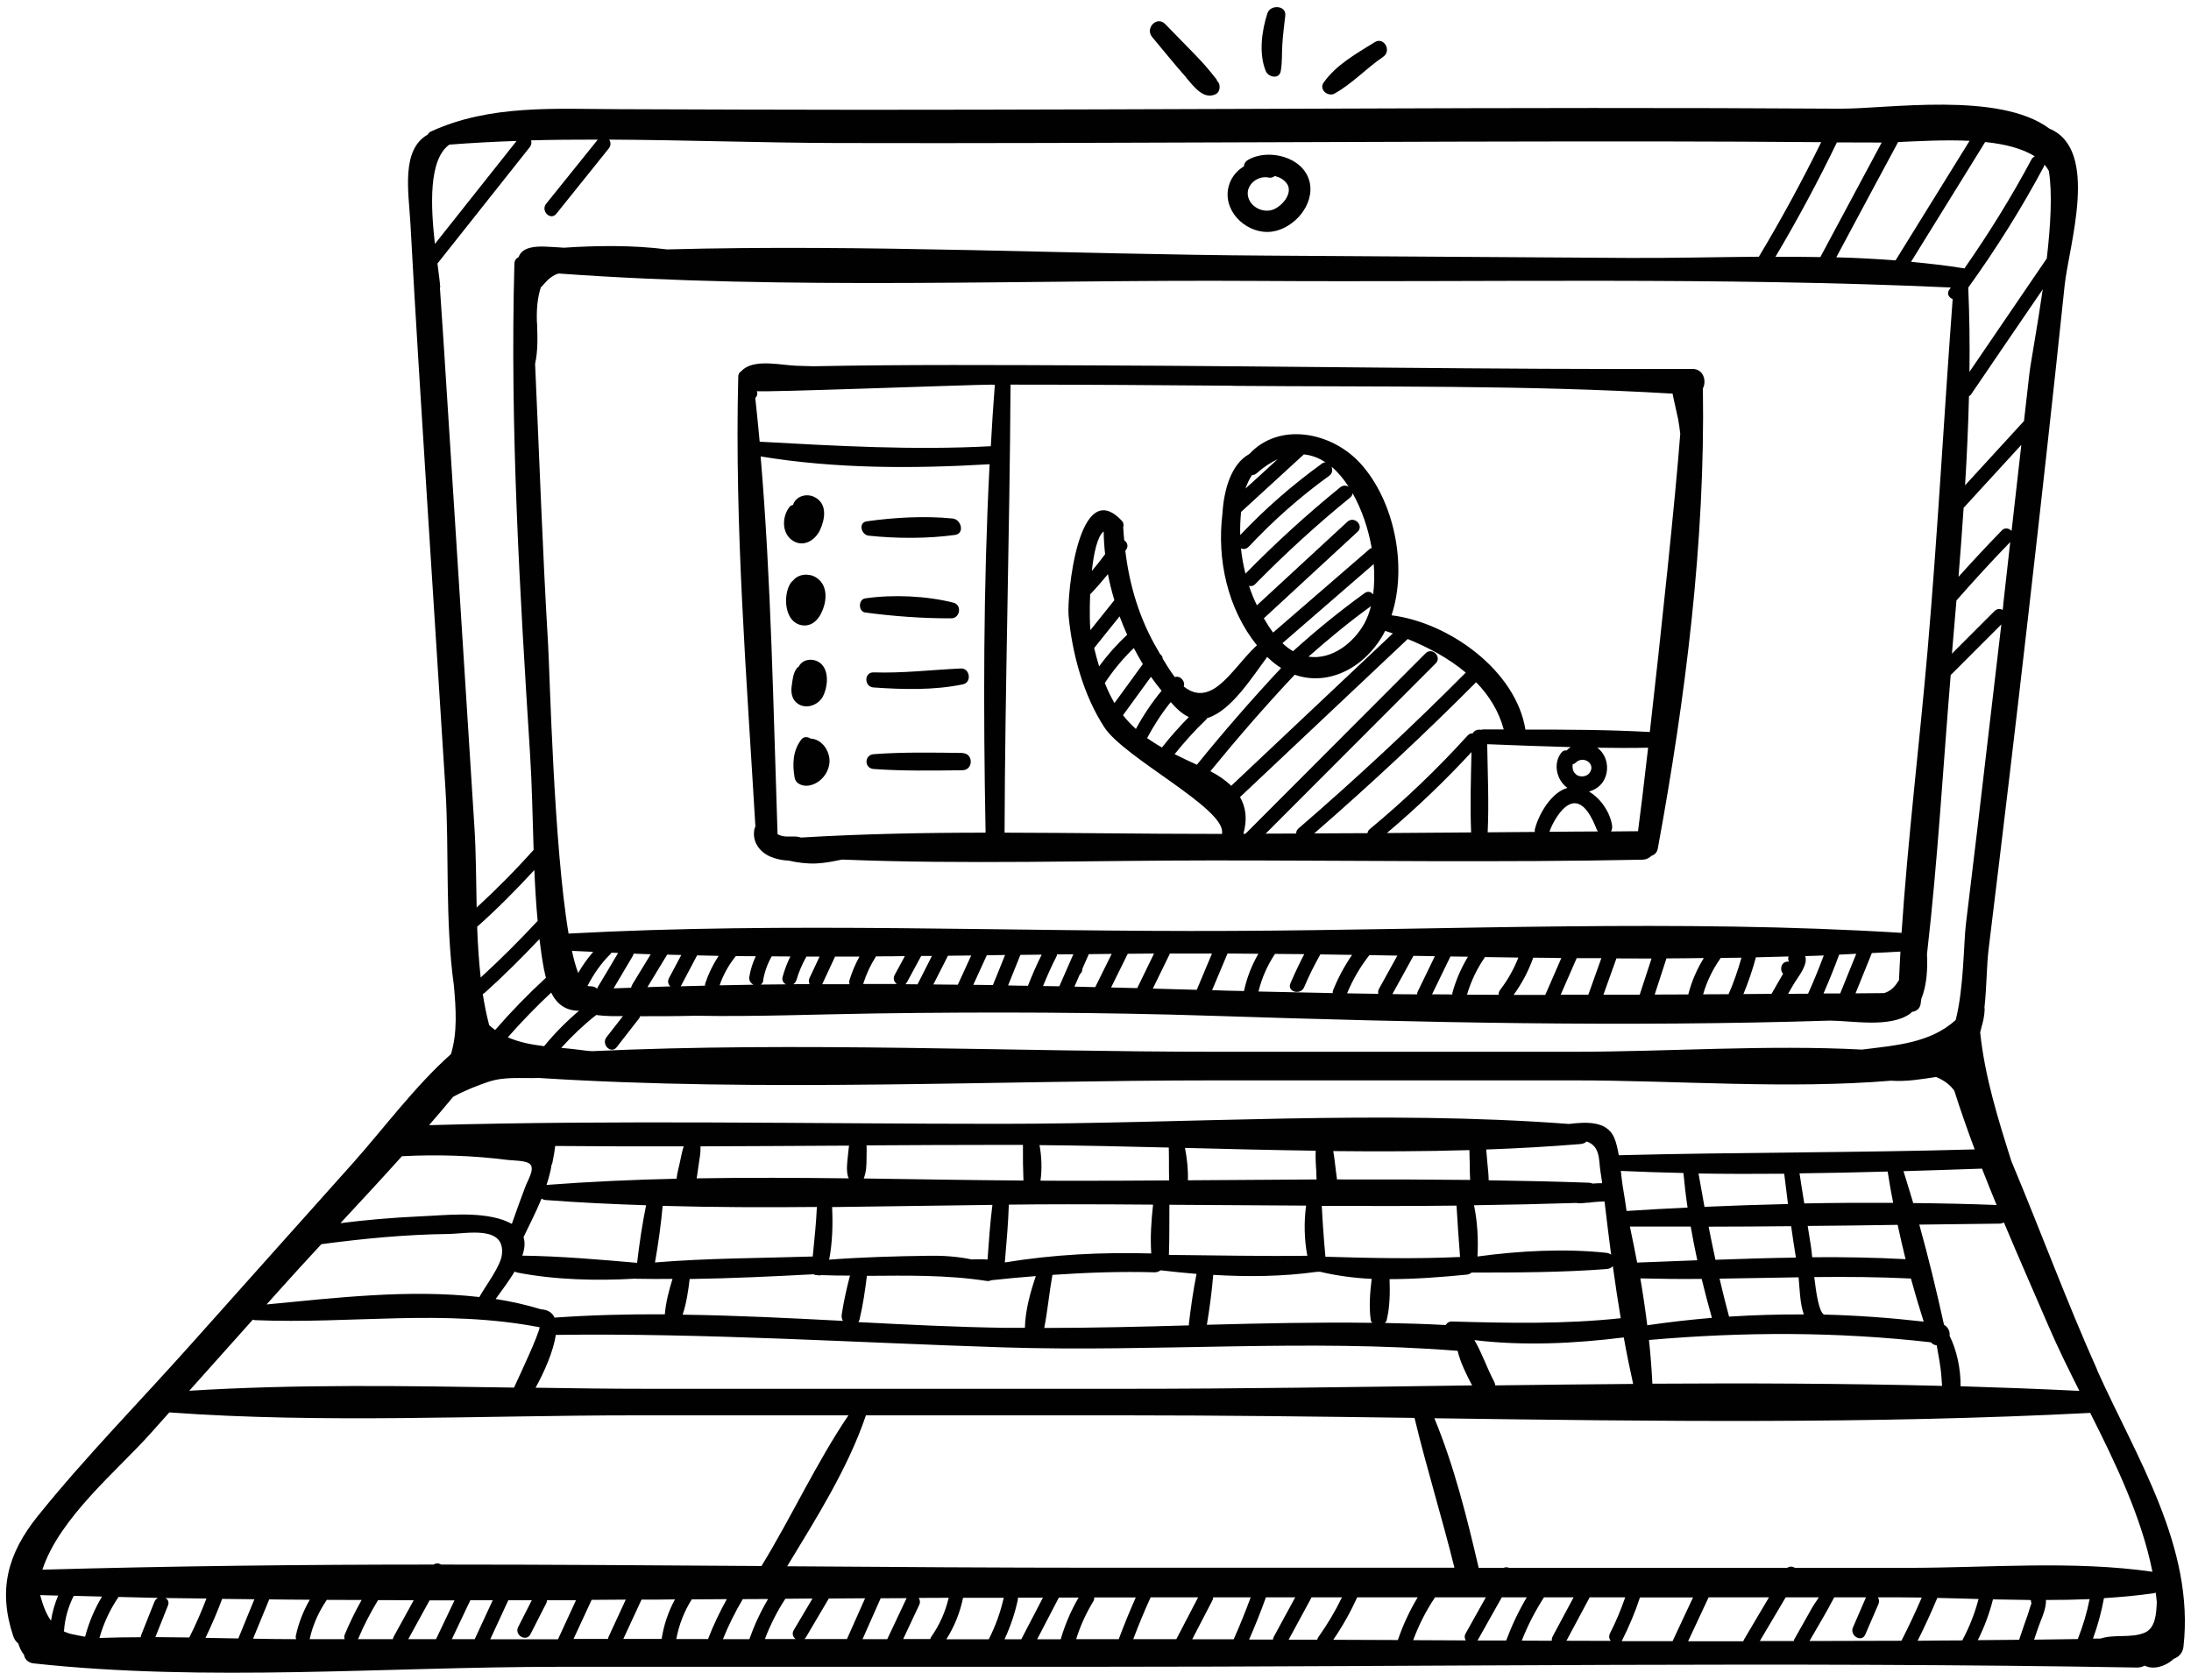 <?xml version="1.0" encoding="UTF-8"?>
<svg xmlns="http://www.w3.org/2000/svg" id="Layer_1" viewBox="0 0 180 138">
  <defs>
    <style>.cls-1{fill:#010101;}</style>
  </defs>
  <path class="cls-1" d="m172.29,112.54c-2.51-5.61-4.66-11.45-7.05-17.15-1.1-3.48-2.18-6.93-2.56-10.57.04-.16.08-.32.12-.48.13-.43.23-.9.25-1.44,0-.04-.01-.07-.02-.11.19-1.73.18-3.52.34-4.79,1.11-9.08,2.2-18.17,3.24-27.27,1.04-9.09,2.06-18.19,3.01-27.29.34-3.25,2.9-11.15-1.25-12.87-4.12-3.09-13.34-1.62-17.18-1.64-13.57-.09-27.15-.06-40.72-.01-13.24.04-26.48.1-39.72.1-6.6,0-13.2-.03-19.81-.05-5.26-.01-10.67-.41-15.55,1.84-.12.05-.19.14-.24.24-2.22,1.25-1.58,4.7-1.43,7.35.42,7.85.93,15.69,1.42,23.53.48,7.65.97,15.31,1.46,22.96.31,4.92-.05,10.79.69,16.09.17,1.92.3,3.83-.24,5.62-2.98,2.66-5.47,6.05-8.07,8.97-4.46,4.98-8.91,9.97-13.36,14.95-4.16,4.66-8.61,9.18-12.53,14.05-2.47,3.08-3.27,6.06-2,9.86.09.26.23.45.41.59.11.34.24.67.47.92.05.35.31.67.8.72,14.11,1.54,29,.28,43.2.28,14.4,0,28.8,0,43.2,0,28.79,0,57.62-.44,86.4.06.25,0,.45-.06.62-.16.69.37,1.69.07,2.31-.48.02-.02.04-.05.07-.07.4-.14.75-.47.81-.99.93-8.18-3.88-15.57-7.1-22.75Zm-.35,22.1c.4-1.09.7-2.2.91-3.34,1.39-.09,2.76-.21,4.12-.41.05,0,.09-.03.13-.05.03.26.07.52.09.78-.04.94-.1,2.12-.98,2.51-1.11.48-2.48.11-3.65.49-.21,0-.41,0-.62,0Zm-4.83.07c.11-.31.21-.63.32-.94.22-.66.6-1.39.65-2.09,0-.07,0-.15,0-.23,1.2,0,2.4-.02,3.59-.07-.22,1.12-.55,2.21-.97,3.28-1.2.02-2.39.04-3.59.05Zm-4.63.05c.54-1.08.96-2.2,1.25-3.36,1.01.02,2.02.04,3.03.05.03.01.06.03.09.03,0,.06,0,.14.04.25-.04.13-.09.26-.13.38-.12.45-.3.9-.45,1.34-.14.42-.29.85-.43,1.27-1.13.01-2.26.02-3.4.03Zm-13.83.07c.68-1.19,1.41-2.38,2.04-3.6.87,0,1.74,0,2.61,0-.36.82-.71,1.64-1.07,2.47-.3.68.71,1.28,1.01.59.36-.83.72-1.66,1.08-2.5.09-.21.05-.4-.04-.56h1.43c.72,0,1.44.01,2.17.02-.52,1.2-1.07,2.38-1.67,3.55-2.52.01-5.04.02-7.56.02Zm-9.96,0c.56-1.2,1.12-2.4,1.68-3.6,1.65,0,3.3,0,4.96,0-.69,1.17-1.38,2.33-2.07,3.5-.02.04-.02.07-.04.11-1.51,0-3.02,0-4.53,0Zm-5.47-.01s.02-.02.03-.03c.58-1.15,1.08-2.33,1.48-3.55,1.45,0,2.91,0,4.36,0-.56,1.2-1.12,2.4-1.68,3.59-1.4,0-2.79,0-4.19,0Zm-11.83-.05c.66-1.18,1.32-2.36,1.99-3.54.68,0,1.37,0,2.05,0-.67,1.13-1.23,2.31-1.69,3.55-.78,0-1.57,0-2.35,0Zm-11.85-.06c.76-1.11,1.41-2.27,1.96-3.48,1.66,0,3.31,0,4.97,0-.67,1.11-1.21,2.28-1.63,3.51-1.76,0-3.53-.02-5.29-.02Zm-11.59-.04c.55-1.06,1.1-2.12,1.65-3.18.05-.09.07-.18.07-.26,1.03,0,2.05,0,3.08,0-.43,1.16-.89,2.32-1.4,3.45-1.13,0-2.27,0-3.4,0Zm-4.85,0c.44-1.16.91-2.31,1.43-3.44,1.3,0,2.6,0,3.9,0-.6,1.15-1.19,2.29-1.79,3.44-1.18,0-2.36,0-3.54,0Zm-7.89,0c.59-1.14,1.19-2.28,1.78-3.42.54,0,1.08,0,1.62,0-.63,1.08-1.12,2.23-1.47,3.43-.65,0-1.29,0-1.94,0Zm-2.68,0c.48-1.04.85-2.12,1.09-3.25.01-.06,0-.11,0-.16.69,0,1.37,0,2.06,0-.59,1.14-1.19,2.28-1.78,3.42-.46,0-.91,0-1.37,0Zm-4.78,0c.66-1.04,1.12-2.19,1.37-3.4,1.11,0,2.23,0,3.34,0-.27,1.2-.68,2.33-1.23,3.41-1.16,0-2.32,0-3.48,0Zm-6.89,0c.5-1.12.99-2.24,1.49-3.36.71,0,1.42,0,2.13-.01-.53,1.13-1.06,2.25-1.59,3.37-.68,0-1.35,0-2.03,0Zm-4.79,0s.09-.08.13-.14c.63-1.07,1.26-2.13,1.89-3.2,1,0,1.99-.01,2.98-.02-.5,1.12-.99,2.24-1.49,3.35-1.17,0-2.34,0-3.52,0Zm-6.68,0c.46-1.14,1.01-2.24,1.63-3.29.69,0,1.39,0,2.08-.01-.62,1.05-1.13,2.15-1.54,3.3h-2.18Zm-19.11,0c.49-1.07.98-2.13,1.48-3.2.64,0,1.28,0,1.93,0-.37.73-.75,1.47-1.12,2.2-.34.67.67,1.26,1.01.59.43-.84.86-1.69,1.29-2.53.05-.09.06-.18.07-.26.79,0,1.59,0,2.38,0-.49,1.07-.99,2.14-1.48,3.21-1.85,0-3.69,0-5.54,0Zm-3.16,0c.51-1.07,1.01-2.13,1.52-3.2.61,0,1.23,0,1.84,0-.49,1.07-.98,2.13-1.48,3.2-.63,0-1.25,0-1.88,0Zm-3.58,0c.58-1.06,1.17-2.13,1.75-3.19.68,0,1.37,0,2.05,0-.51,1.06-1.01,2.13-1.52,3.19-.76,0-1.53,0-2.29,0Zm-20.78-.16c.35-.87.7-1.74,1.04-2.61.11-.29-.01-.5-.21-.61,1.12.02,2.24.03,3.37.04-.42,1.09-.88,2.16-1.41,3.2-.93-.01-1.86-.02-2.79-.03Zm-6.72-3.4c.78.02,1.56.04,2.34.06-.62,1.03-1.08,2.13-1.39,3.3-.36-.07-.72-.13-1.07-.21-.25-.05-.47-.14-.68-.23,0-.02.02-.04.02-.06.07-1,.34-1.95.79-2.85Zm-1.26-.03c-.28.67-.48,1.35-.59,2.07-.43-.59-.68-1.33-.89-2.1.49.01.99.02,1.48.04Zm3.39,3.49c.34-1.21.86-2.33,1.57-3.37,1.08.02,2.16.06,3.24.08-.12.06-.23.16-.29.31-.37.92-.74,1.84-1.1,2.76-.02.06-.02.11-.03.16-1.13,0-2.26.02-3.38.06Zm-4.69-5.61c1.43-4.3,6.11-8.08,8.93-11.24.5-.56,1-1.12,1.5-1.68,12.67.92,25.6.24,38.3.24,5.83,0,11.66,0,17.49,0-2.64,3.91-4.67,8.34-7.14,12.38-8.77-.06-17.54-.12-26.31-.12-.19-.11-.43-.14-.62,0-10.73,0-21.45.12-32.16.42ZM44.11,26.51c-.04-1.11.04-2.02.32-2.9.14-.13.26-.28.39-.42.22-.25.45-.43.74-.59.11-.06.22-.1.34-.13,18.94,1.38,38.26.49,57.22.61,19.02.12,38.15-.33,57.15.54-.04.05-.08.11-.12.17-.25.34-.04.66.27.78-.72,9.62-1.23,19.24-2.06,28.85-.67,7.72-1.62,15.47-2.14,23.22-18.23-1.13-36.81-.24-55.06-.16-18.08.09-36.39-.76-54.45.22-1.22-7.26-1.54-21.33-1.68-23.73-.46-7.69-.72-15.39-1.07-23.08.24-1.09.2-2.18.16-3.38Zm123.06-13.66c-.1.04-.2.11-.27.24-1.66,3.11-3.51,6.09-5.52,8.97-.02,0-.04-.02-.06-.02-1.43-.23-2.87-.39-4.32-.53,2.03-3.28,4.06-6.56,6.09-9.84,1.6.16,3.05.52,4.08,1.18Zm-2.59,36.85c-.02.14-.03.27-.05.41-.2-.11-.45-.12-.67.09-1.17,1.17-2.33,2.33-3.5,3.5.12-1.45.25-2.91.37-4.37,1.44-1.63,2.9-3.24,4.42-4.8-.2,1.72-.38,3.44-.58,5.16Zm-.14-6.1c-1.21,1.24-2.39,2.51-3.54,3.79.15-1.89.3-3.78.42-5.67,1.58-1.72,3.16-3.45,4.74-5.17-.26,2.36-.53,4.71-.8,7.07-.2-.22-.55-.31-.82-.03Zm2.27-12.79c-.14,1.26-.29,2.52-.43,3.78-1.61,1.76-3.23,3.52-4.84,5.28.15-2.44.26-4.88.32-7.32.08-.04.15-.1.2-.19,1.95-2.86,3.9-5.73,5.86-8.59-.45,3.15-.99,5.97-1.11,7.03Zm1.44-9.56s-.02.02-.03.03c-2.11,3.09-4.21,6.18-6.32,9.27.03-2.31,0-4.62-.1-6.92,2.29-3.18,4.36-6.48,6.21-9.94.03-.06.04-.11.05-.17.14.16.26.33.36.52.3,1.79.15,4.48-.17,7.21Zm8.67,107.88c-6.53-.94-13.47-.32-20.06-.32-3.1,0-6.2,0-9.3,0-.19-.12-.44-.14-.63,0-4.04,0-8.09,0-12.13,0-3.57,0-7.15,0-10.72,0-.14-.06-.3-.07-.45,0-.68,0-1.37,0-2.05,0-.96-4.12-2.01-8.35-3.64-12.29,17.98.25,36.01.48,53.88-.44,2.12,4.21,4.22,8.59,5.11,13.04Zm-54.07-15.62c-.58-1.08-.99-2.34-1.62-3.41,4.06.49,8.23.28,12.27-.22.23,1.29.49,2.56.77,3.82-3.78.03-7.55.07-11.33.12-.01-.1-.04-.21-.09-.31Zm-77.54-17.25c.04-.2.08-.38.1-.55.02-.05.06-.1.07-.17.09-.45.18-.92.23-1.39,3.52.03,7.04.04,10.56.03-.14.42-.22.86-.31,1.29-.09.44-.23.91-.28,1.37-3.57.08-7.14.24-10.68.51.12-.37.23-.74.31-1.1Zm84.65-2.27c.21-.02.37-.1.49-.21,1.15.41.98,1.52,1.14,2.51.04.26.08.53.12.79,0,.04,0,.08.01.13-.26,0-.51,0-.77.03-.09-.03-.18-.06-.29-.07-2.75-.1-5.5-.16-8.26-.2,0-.46-.06-.91-.1-1.37-.04-.39-.07-.78-.1-1.16,2.6-.09,5.19-.24,7.76-.45Zm16.72,2.44c.1.83.2,1.66.31,2.49-2.29.05-4.57.13-6.86.23-.17-.91-.33-1.83-.49-2.74,2.34.04,4.69.04,7.04.02Zm-37.69,6.82c-.13-1.4-.23-2.78-.3-4.18,3.69.02,7.38.02,11.07-.02.08,1.41.18,2.82.29,4.22-3.72.17-7.34.09-11.05-.02Zm-12.86-.14c.05-1.37.03-2.75.04-4.13,3.74.02,7.48.05,11.23.07-.18,1.35-.15,2.78.1,4.12-3.8.05-7.57-.04-11.37-.07Zm-13.48.61c.13-1.57.28-3.16.33-4.75,1.61-.02,3.21-.03,4.81-.03,2.34,0,4.69.01,7.04.03-.15,1.33-.24,2.69-.15,4.01-4.05-.11-8.04.08-12.03.74Zm-14.43-.24c.27-1.4.31-2.9.24-4.31,4.4-.05,8.79-.13,13.17-.18-.19,1.49-.29,2.99-.4,4.49-.43-.04-.88-.01-1.32-.01-1.14-.24-2.33-.32-3.5-.3-2.72.04-5.47.11-8.19.32Zm52.98-4.46c2.81-.04,5.63-.1,8.44-.19.05.01.1.03.16.03.24,0,.47-.03.71-.05.06,0,.12,0,.17,0,.03,0,.05-.01.07-.02.22-.02.44-.05.66-.06.17-.01.34-.02.51-.02.17,1.45.35,2.91.54,4.37-.1-.07-.22-.13-.37-.15-3.41-.37-7.17-.17-10.61.3.08-1.37,0-2.84-.28-4.2Zm12.8,1.75c1.67,0,3.34,0,5,0,.16.93.34,1.85.54,2.77-1.64.06-3.29.13-4.94.19-.19-.99-.39-1.98-.6-2.97Zm.85,4.26c1.68.04,3.36.06,5.05.04.26,1.08.54,2.14.84,3.2-1.77.15-3.54.35-5.31.61-.16-1.28-.35-2.57-.57-3.86Zm7.3,3.14c-.28-1.04-.54-2.08-.78-3.12,2.16-.03,4.33-.08,6.49-.11.09.86.1,2.11.43,3.05-2.05-.01-4.1.05-6.14.18Zm-1.12-4.68c-.2-.9-.38-1.81-.56-2.71,2.26,0,4.52-.02,6.78-.04.12.86.25,1.72.39,2.58-2.2.03-4.4.1-6.6.18Zm-2.63-7.12c.09.95.2,1.9.34,2.84-1.67.08-3.35.17-5.01.28-.09-.69-.21-1.37-.32-2.05-.06-.38-.1-.8-.15-1.24,1.71.08,3.43.13,5.14.17Zm-17.55-.62c0,.39,0,.79.03,1.19-3.64-.04-7.29-.05-10.94-.04-.03-.29-.08-.58-.11-.86-.06-.49-.11-.98-.2-1.47,3.74.04,7.47.03,11.19-.08,0,.42.02.85.03,1.27Zm-12.62.28c.01.28.02.58.03.87-3.52.02-7.05.04-10.57.07.03-.89-.07-1.78-.24-2.66,3.58.09,7.16.18,10.74.23-.02.5,0,.99.03,1.49Zm-12.11-1.75c.03.9,0,1.8.03,2.7-2.79.02-5.57.03-8.35.03-.74,0-1.48,0-2.22-.01.13-.94.1-1.97-.08-2.92,3.53.03,7.07.11,10.63.2Zm-11.94,2.71c-4.36-.03-8.74-.11-13.12-.17.21-.54.23-1.07.23-1.65,0-.35.02-.71,0-1.07,3.65-.02,7.29-.04,10.94-.04.63,0,1.27,0,1.91,0-.01.97,0,1.96.04,2.92Zm-14.38-.25s.02.04.03.07c-4.17-.05-8.34-.07-12.5,0,.07-.35.1-.72.16-1.07.08-.52.18-1.04.16-1.56,4.07-.01,8.13-.04,12.2-.06-.04.28-.06.56-.09.83-.06.6-.16,1.21.03,1.8Zm-2.59,2.43c-.06,1.36-.21,2.71-.34,4.06-4.3.14-8.66.13-12.96.49.27-1.53.49-3.1.63-4.65,4.21.12,8.44.13,12.67.09Zm-10.44,5.91c3.39-.05,6.8-.21,10.16-.39.08.04.17.07.28.07.01,0,.03,0,.04,0,.11.03.22.03.32,0,.79.03,1.58.04,2.36.04-.28,1.06-.52,2.14-.68,3.21-.03.2.02.37.1.51-4.39-.23-8.78-.45-13.17-.51.31-.92.47-1.98.58-2.95Zm13.94,3.35c.28-1.18.46-2.4.61-3.61,3.29-.02,6.54-.09,9.85.42.13.02.25,0,.37-.06,1.22-.13,2.44-.25,3.66-.34-.46,1.33-.87,2.84-.9,4.25-.56,0-1.11,0-1.67,0-4-.06-8-.26-12.01-.47.03-.06.06-.11.08-.18Zm15.86-3.69c2.79-.19,5.59-.29,8.39-.21.2,0,.35-.06.47-.16.02,0,.05,0,.07,0,.95.11,1.92.21,2.9.29-.27,1.36-.47,2.75-.63,4.12,0,.04,0,.07.01.11-3.95.11-7.91.21-11.89.21.28-1.43.41-2.92.67-4.35Zm13.2,0c2.85.17,5.74.14,8.5-.25.09.01.18,0,.26-.01,1.38.33,2.81.52,4.26.59-.14,1.12-.23,2.31-.08,3.35.01.1.06.19.11.26-4.53-.06-9.05.04-13.57.16.22-1.34.41-2.72.52-4.09Zm14.26,3.67c.25-1.01.27-2.2.23-3.32,2.14,0,4.3-.17,6.34-.37.16-.02.29-.08.4-.17,3.66,0,7.46-.01,11.1-.29.23-.02.39-.11.5-.24.2,1.43.41,2.86.65,4.28-4.66.5-9.2.4-13.89.27-.23,0-.39.12-.49.29-1.67-.09-3.34-.14-5-.17.08-.07.14-.16.17-.27Zm21.82,5.26c-.06-1.18-.15-2.38-.28-3.58,7.77-.68,15.42-.69,23.16.19.13.15.3.23.48.25.1.62.23,1.23.31,1.86.07.49.09.98.13,1.47-7.92-.2-15.86-.23-23.81-.18Zm14.1-5.66s-.02-.02-.03-.03c-.38-.25-.61-1.68-.77-3.06,2.64-.03,5.29-.01,7.94.12.33,1.2.68,2.38,1.05,3.54-2.73-.31-5.46-.51-8.19-.58Zm6.71-4.56c-2.57-.14-5.13-.18-7.68-.16-.04-.42-.08-.75-.11-.94-.09-.54-.17-1.09-.26-1.63,2.46-.02,4.93-.05,7.39-.09.2.94.42,1.88.65,2.82Zm-8.33-4.58c-.13-.82-.27-1.64-.39-2.47,2.41-.03,4.83-.08,7.24-.15.13.85.28,1.71.45,2.57-2.43-.01-4.86,0-7.3.05Zm8.15-2.65c2.15-.06,4.31-.14,6.45-.21.39,1,.79,2,1.2,2.99-2.27-.09-4.56-.14-6.85-.16-.26-.88-.53-1.75-.8-2.62Zm-.96-7.43c1.18.08,2.42-.12,3.63-.31.44.17.87.43,1.25.82.1.1.17.2.25.3.52,1.62,1.08,3.23,1.68,4.83-9.75.28-19.49.23-29.24.48-.09-.52-.2-1.02-.38-1.45-.62-1.41-2.35-1.28-3.72-1.12-15.4-1.17-31.31-.01-46.75-.01-15.62,0-31.28-.33-46.89.11.67-.77,1.33-1.55,1.98-2.33.98-.54,2.07-.95,2.89-1.23,1.38-.46,2.73-.26,4.11-.32,18.47,1.18,37.33.2,55.81.2,9.75,0,19.49,0,29.24,0,8.55,0,17.57.74,26.16.02Zm-97.49-7.81c-.67.01-1.35.03-2.02.05.02-.03.05-.04.06-.08.43-.82.87-1.64,1.3-2.46.59.01,1.18.03,1.77.04-.46.7-.83,1.45-1.1,2.26-.02.07-.02.13-.02.19Zm-2.86.06c-.63.02-1.25.04-1.88.06.54-.89,1.08-1.78,1.62-2.67.38.01.77.02,1.16.03-.34.63-.67,1.26-1.01,1.9-.14.27-.06.52.11.68Zm-3.13-.13c-.05.08-.08.16-.09.24-.48.02-.96.03-1.44.05.52-.88,1.05-1.77,1.57-2.65.04-.07.06-.13.07-.2.47.02.94.04,1.41.05-.51.84-1.02,1.67-1.53,2.51Zm-2.85.23s-.02.06-.03.09c-.15-.14-.36-.22-.61-.2-.06,0-.12-.02-.18-.04.5-.97,1.12-1.86,1.9-2.63.03-.03.04-.06.06-.09.18,0,.36.02.55.02-.56.95-1.12,1.9-1.69,2.84Zm-1.59-1.2c-.18-.48-.36-1.09-.51-1.82.58.03,1.16.05,1.74.08-.46.54-.88,1.12-1.23,1.74Zm-2.79-.23c.04.22.09.42.14.62-1.47,1.35-2.86,2.78-4.17,4.29,0,0,0,0,0,0-.17-.12-.33-.25-.49-.39-.22-.83-.39-1.69-.53-2.57.06-.03.13-.06.18-.11,1.56-1.4,3.04-2.88,4.48-4.4.1.86.22,1.7.38,2.54Zm-2.99,5.51c1.13-1.28,2.31-2.5,3.56-3.67.46.93,1.17,1.49,2.29,1.49-1.04.88-2,1.85-2.87,2.91-1.05-.13-2.06-.32-2.98-.73Zm17.4-4.27c.3-.88.75-1.68,1.33-2.4.55,0,1.09,0,1.64.01-.25.53-.43,1.09-.53,1.69-.05.31.12.53.34.65-.93.01-1.86.03-2.79.05Zm3.57-.39c.12-.71.36-1.38.71-1.99.51,0,1.02,0,1.53.01-.26.53-.47,1.08-.63,1.66-.09.3.06.52.27.63-.69,0-1.38.01-2.07.02.1-.07.18-.17.21-.33Zm2.73-.01c.2-.69.48-1.34.83-1.96.36,0,.72,0,1.08,0-.27.58-.54,1.17-.82,1.75-.09.19-.07.36,0,.51-.45,0-.89,0-1.34.01.11-.07.2-.16.24-.32Zm3.19-1.96c.67,0,1.34,0,2,0-.34.61-.61,1.25-.82,1.93-.04.13-.02.24,0,.34-.75,0-1.49,0-2.24,0,.35-.75.7-1.5,1.05-2.26Zm2.31,2.23c.25-.8.6-1.55,1.05-2.25.79,0,1.58,0,2.37-.02-.28.52-.56,1.03-.84,1.55-.16.3-.04.58.18.74-.92,0-1.85,0-2.77,0,0-.01.01-.02.02-.03Zm3.59-.12c.39-.72.78-1.44,1.17-2.16.29,0,.59,0,.88,0-.39.78-.79,1.55-1.18,2.33-.33,0-.67,0-1-.01.05-.04.09-.09.13-.16Zm3.37-2.18c.64,0,1.27-.01,1.91-.02-.37.8-.73,1.6-1.1,2.4-.67,0-1.34-.01-2.01-.02.4-.79.8-1.57,1.2-2.36Zm3.19-.04c.5,0,1-.01,1.5-.02-.33.82-.66,1.65-1,2.47-.54,0-1.08-.01-1.61-.02.37-.81.74-1.62,1.11-2.43Zm2.76-.03c.58,0,1.17-.01,1.75-.02-.42.84-.79,1.69-1.13,2.56-.54,0-1.09-.02-1.63-.03.34-.84.67-1.67,1.01-2.51Zm2.97.11c.03-.05.03-.1.04-.15.45,0,.89,0,1.34-.01-.38.88-.77,1.76-1.15,2.63-.45,0-.89-.02-1.34-.02.34-.83.7-1.65,1.11-2.44Zm1.93,1.47c.13-.11.2-.28.2-.46.17-.39.35-.79.52-1.18.63,0,1.26-.01,1.88-.02-.45.91-.9,1.82-1.35,2.73-.57-.01-1.14-.03-1.71-.04.15-.34.3-.69.45-1.03Zm3.91-1.67c.72,0,1.44-.01,2.17-.02-.46.95-.92,1.89-1.38,2.84-.72-.02-1.44-.03-2.15-.05.46-.92.91-1.85,1.37-2.77Zm3.46-.02c1.16,0,2.31,0,3.47,0-.42.99-.83,1.99-1.25,2.98-1.2-.03-2.41-.07-3.61-.1.47-.96.93-1.92,1.4-2.87Zm4.73,0c.11,0,.22,0,.34,0,.73,0,1.47.01,2.21.02-.54.94-.94,1.95-1.17,3.01,0,.02,0,.04,0,.05-.46-.01-.92-.02-1.38-.03-.42-.01-.84-.02-1.25-.04.42-1.01.85-2.01,1.27-3.02Zm3.91.03c.8,0,1.6.01,2.41.02-.41.79-.79,1.59-1.14,2.41-.29.69.84.99,1.13.31.39-.93.84-1.82,1.33-2.7.87.01,1.74.03,2.61.04-.62.9-1.13,1.85-1.55,2.88-.04.1-.05.18-.04.26-2.03-.04-4.07-.08-6.1-.13.27-1.11.72-2.13,1.35-3.08Zm7.76.1c.77.01,1.53.02,2.3.04-.5.91-1.01,1.82-1.51,2.73-.08.15-.09.29-.05.41-.86-.01-1.71-.03-2.57-.04.46-1.12,1.08-2.18,1.83-3.14Zm3.62.06c.58,0,1.17.02,1.76.03-.47.96-.93,1.93-1.4,2.89-.04.08-.06.16-.06.24-.68,0-1.35,0-2.03-.02.58-1.05,1.16-2.09,1.73-3.14Zm3.04.05c.48,0,.96.02,1.44.02-.56.93-.99,1.92-1.28,2.97-.01.05,0,.09,0,.13-.56,0-1.11,0-1.67-.01.5-1.04,1.01-2.08,1.51-3.11Zm2.83.05c.92.01,1.83.02,2.75.04-.37.95-.87,1.84-1.5,2.66-.1.13-.13.27-.12.4-.87,0-1.73,0-2.6-.01.33-1.11.82-2.14,1.48-3.09Zm3.97.05c.77,0,1.54.02,2.31.03-.44,1.01-.88,2.02-1.32,3.03-.87,0-1.73,0-2.6,0,.68-.94,1.22-1.96,1.61-3.05Zm3.57.04c.68,0,1.35,0,2.03,0-.36,1-.72,2-1.07,3-.76,0-1.52,0-2.27,0,.44-1.01.88-2.01,1.32-3.02Zm3.27.02c.96,0,1.92.01,2.88.01-.32.99-.65,1.98-.97,2.97-.99,0-1.99,0-2.98,0,.36-1,.71-2,1.07-2.99Zm4.11,0c1.01,0,2.03-.02,3.04-.03,0,0,.01,0,.02.01-.56.91-.99,1.89-1.26,2.94,0,.01,0,.03,0,.04-.92,0-1.85.01-2.77.01.32-.99.65-1.98.97-2.98Zm4.43,0s0-.03.02-.04c.57,0,1.14-.01,1.71-.02-.29,1.02-.63,2.03-1.06,3-.7,0-1.39,0-2.09.01.31-1.07.78-2.04,1.42-2.95Zm2.94-.09c.89-.02,1.78-.04,2.67-.07,0,.01-.01.02-.02.03-.04.14-.02.28.04.41-.03,0-.05-.02-.08-.02-.57,0-.71.68-.4,1-.14.24-.27.48-.41.71-.18.31-.36.63-.54.94-.77,0-1.54.01-2.31.02.41-.99.75-2,1.03-3.03Zm3,2.34c.34-.6,1.01-1.37,1.07-2.07.01-.14,0-.26-.05-.37.51-.02,1.02-.03,1.53-.05-.4,1.06-.82,2.11-1.29,3.14-.55,0-1.1,0-1.64.01.13-.22.25-.44.38-.66Zm3.82-2.56c.47-.02.93-.05,1.4-.07-.44,1.09-.88,2.17-1.32,3.26-.46,0-.91,0-1.37,0,.46-1.05.89-2.12,1.29-3.2Zm4.91,2.1c-.16.25-.33.49-.53.67-.2.19-.44.31-.69.39-.78,0-1.56.01-2.35.02.45-1.1.89-2.21,1.34-3.31.78-.04,1.57-.07,2.35-.12-.05.78-.08,1.57-.12,2.35Zm-111.84-4.87c-1.5,1.61-3.06,3.17-4.68,4.65-.15-1.37-.24-2.77-.29-4.17,1.65-1.47,3.2-3.03,4.7-4.66.06,1.4.14,2.79.27,4.17Zm.32,22.81c.09.06.19.11.33.12,2.74.21,5.5.34,8.26.43-.32,1.56-.55,3.15-.74,4.73-3.11-.27-6.32-.55-9.43-.59.19-.54.25-1.06.1-1.52.49-1.01,1.03-2.08,1.48-3.16Zm-2.21,5.99c.06.04.13.07.22.09,3.08.6,6.52.69,9.7.5.02,0,.03.01.05.01,1,.02,2,.02,3,.01-.29.94-.56,1.96-.63,2.91-3.02-.02-6.04.06-9.06.27-.18-.39-.52-.64-1.09-.68,0,0,0,0-.01,0-1.22-.37-2.47-.65-3.74-.85.51-.7,1.1-1.48,1.57-2.27Zm3.39,5.21c12.32-.16,24.56.64,36.86,1.03,12.45.39,24.77-.71,37.22.28.23.98.73,1.96,1.19,2.84-9.52.13-19.03.28-28.5.28-13.06,0-26.11,0-39.17,0-3.08,0-6.17-.04-9.27-.09.71-1.28,1.47-3,1.66-4.34Zm-20.22,21.76c-.52.9-.91,1.88-1.14,2.93-.03.12-.01.22.02.31-1.17,0-2.35-.02-3.54-.04.44-1.08.88-2.15,1.33-3.23,1.11.01,2.22.03,3.33.03Zm-.01,3.24c.26-1.19.75-2.26,1.41-3.23.95,0,1.9,0,2.86.01-.52.92-.98,1.87-1.39,2.85-.06.14-.05.27,0,.37-.95,0-1.91,0-2.86,0,0,0,0,0,0,0Zm4-.06c.46-1.1,1.01-2.14,1.62-3.15.98,0,1.95.01,2.93.01-.55,1-1.1,2-1.65,3-.04.07-.05.13-.06.2-.96,0-1.92,0-2.88,0,.01-.02.03-.04.04-.06Zm19.17-3.17c.93,0,1.87-.01,2.8-.02-.47,1.02-.94,2.03-1.41,3.05-.03.06-.04.12-.04.18-.95,0-1.89,0-2.84,0,.5-1.07.99-2.14,1.49-3.22Zm4.09-.02c.92,0,1.83,0,2.75-.02-.54,1-.91,2.08-1.09,3.22,0,.01,0,.02,0,.03-1.05,0-2.1,0-3.15,0,.5-1.08,1-2.16,1.5-3.24Zm4.12-.02c.96,0,1.92-.01,2.89-.02-.57,1.04-1.09,2.11-1.52,3.22,0,.02,0,.04,0,.06-.88,0-1.75,0-2.63,0,.22-1.18.65-2.27,1.27-3.26Zm7.69-.05c.75,0,1.49-.01,2.24-.02-.51.87-1.02,1.73-1.54,2.6-.17.29-.06.57.16.73-.84,0-1.69,0-2.53,0,.44-1.16,1-2.27,1.68-3.31Zm10.97-.07c.82,0,1.64-.01,2.46-.01-.27,1.15-.74,2.21-1.43,3.2-.05.07-.07.13-.08.19-.74,0-1.49,0-2.23,0,.44-.94.88-1.87,1.32-2.81.1-.21.06-.41-.04-.57Zm-10.81-2.6c2.39-3.94,5.01-8.08,6.47-12.4,7.11,0,14.21,0,21.32,0,7.9,0,15.82.1,23.75.21.99,4.12,2.26,8.19,3.28,12.31-9.64,0-19.27,0-28.91,0-8.63,0-17.27-.06-25.91-.12Zm39.34,2.55c.8,0,1.6,0,2.4,0-.59,1.08-1.17,2.16-1.76,3.24-.04.08-.06.15-.07.23-.65,0-1.31,0-1.96,0,.5-1.14.96-2.29,1.38-3.46Zm3.73,0c.83,0,1.67,0,2.51,0-.55,1.14-1.2,2.23-1.94,3.27-.05.07-.08.14-.09.21-.78,0-1.57,0-2.35,0,.63-1.16,1.25-2.31,1.88-3.47Zm10.14,0c1.4,0,2.79,0,4.19,0-.55.99-1.11,1.98-1.66,2.97-.12.21-.09.41.01.57-1.44,0-2.88-.01-4.32-.02.46-1.24,1.05-2.41,1.79-3.51Zm8.96,0c.81,0,1.63,0,2.44,0-.58,1.08-1.15,2.15-1.73,3.23-.06.12-.07.23-.06.34-.82,0-1.65,0-2.47-.01.49-1.25,1.1-2.43,1.82-3.55Zm3.77,0c.97,0,1.94,0,2.91,0-.35,1.01-.76,2-1.25,2.96-.12.23-.07.46.06.62-1.21,0-2.42-.01-3.64-.01.64-1.19,1.28-2.38,1.91-3.57Zm16.11,0c.9,0,1.8,0,2.71,0-.22.34-.45.66-.57.88-.49.87-.97,1.73-1.46,2.59-.02.04-.03.08-.04.12-.93,0-1.85,0-2.78,0,.71-1.2,1.42-2.4,2.13-3.6Zm12.44.05c1.12.03,2.25.05,3.39.09-.31,1.16-.74,2.28-1.32,3.36,0,.01,0,.03-.01.04-1.23,0-2.45.02-3.68.03.58-1.15,1.12-2.33,1.62-3.52Zm11.68-17.01c-3.25-.16-6.51-.28-9.77-.38.02-1.4-.31-2.97-.9-4.14.04-.34-.11-.72-.46-.91-.6-2.73-1.27-5.5-2.03-8.23,2.19-.03,4.39-.06,6.58-.08.15,0,.26-.04.37-.1,1.22,2.91,2.5,5.8,3.73,8.66.73,1.69,1.58,3.41,2.47,5.18Zm-8.32-46.75c-.33,2.8-.67,5.59-1.01,8.39-.19,1.52-.16,5.24-.84,7.89-2.08,1.89-4.88,2.08-7.7,2.43-7.84-.41-15.95.18-23.69.18-9.75,0-19.49,0-29.24,0-17.01,0-34.35-.84-51.4-.05-.22-.01-.43-.03-.64-.06-.63-.09-1.26-.15-1.89-.21.88-.98,1.83-1.88,2.87-2.7.39.05.79.08,1.19.09.34,0,.68,0,1.01,0-.45.58-.9,1.15-1.35,1.73-.46.59.36,1.42.83.83.61-.78,1.22-1.56,1.83-2.35.05-.06.08-.13.1-.2,1.51,0,3.02,0,4.53-.04,4.97.09,9.98-.12,14.9-.19,9.26-.13,18.49-.1,27.75.2,16.83.55,33.73.92,50.58.39,0,0,.01,0,.02,0,1.89.02,4.86.6,6.53-.55.07-.05.12-.12.18-.17.34-.04.65-.24.71-.66.02-.14.04-.29.06-.43.46-1.1.52-2.53.46-3.64.88-7.62,1.32-15.33,1.95-22.96.02-.01.04-.02.05-.03l4.11-4.11c-.63,5.4-1.26,10.8-1.9,16.2Zm-.71-55.95c-2.03,3.27-4.06,6.55-6.08,9.82-1.62-.12-3.24-.21-4.87-.25,1.69-3.16,3.38-6.32,5.08-9.47,1.63-.07,3.79-.2,5.87-.1Zm-7.22.14c-1.68,3.14-3.36,6.28-5.04,9.41-1.23-.02-2.46-.03-3.69-.02,1.82-3.06,3.5-6.2,5.05-9.4,1.14,0,2.29,0,3.43.01.07,0,.17,0,.25,0Zm-117.66.17c1.83-.14,3.67-.24,5.51-.3-2.24,2.82-4.47,5.64-6.71,8.46-.35-3.12-.53-6.94,1.19-8.16Zm-.76,11.75c-.03-.49-.13-1.18-.23-1.98,2.53-3.19,5.06-6.38,7.59-9.57.14-.18.15-.37.1-.55,1.82-.05,3.65-.06,5.48-.06-1.41,1.76-2.83,3.51-4.24,5.27-.47.58.35,1.41.83.83,1.44-1.79,2.88-3.58,4.32-5.38.19-.24.16-.51.03-.72,6.22.03,12.46.26,18.65.28,11.49.03,22.99-.02,34.48-.06,11.15-.04,22.29-.08,33.44-.07,4.33,0,8.66.03,13,.06-1.58,3.21-3.28,6.34-5.12,9.41-3.6.03-7.2.12-10.75.1-9.85-.06-19.7-.12-29.55-.19-16.36-.1-32.97-.95-49.4-.51-2.8-.36-5.77-.32-8.48-.14-.15,0-.3-.03-.45-.03-.73-.03-1.62-.15-2.34.04-.55.15-.8.42-.92.76-.19.09-.35.27-.35.56-.37,13.44.44,26.92,1.29,40.32.16,2.54.2,5.18.29,7.82-1.48,1.66-3.04,3.23-4.68,4.74-.05-2.27-.05-4.5-.18-6.54-.4-6.32-.8-12.63-1.2-18.95-.36-5.69-.73-11.39-1.09-17.08-.18-2.79-.35-5.59-.55-8.38Zm-3.14,71.36c2.91-.15,5.81-.06,8.7.31.37.05,1.6.02,1.86.39.32.44-.24,1.28-.44,1.83-.38,1.01-.75,2.02-1.1,3.03-.21-.11-.44-.22-.71-.32-2.12-.72-4.79-.38-6.98-.29-2.14.1-4.27.28-6.39.55,1.69-1.82,3.39-3.65,5.06-5.51Zm-6.65,7.23c3.47-.46,6.94-.8,10.45-.84,1.52-.02,4.65-.73,4.41,1.66-.1.98-1.28,2.49-1.86,3.52-5.75-.66-11.86.07-17.48.61.37-.42.74-.83,1.12-1.25,1.11-1.24,2.24-2.47,3.38-3.7Zm-5.61,6.2c.05.01.1.03.16.04,7.97.33,15.44-.94,23.39.58,0,0,.01,0,.02,0-.17.81-1.42,3.46-2.11,4.96-8.9-.14-17.85-.29-26.68.26,1.74-1.94,3.47-3.89,5.21-5.83Zm-3.89,26.15c.5-1.05.97-2.12,1.37-3.21.88.01,1.77.02,2.65.03-.44,1.07-.88,2.15-1.32,3.22,0,0,0,0,0,0-.9-.02-1.8-.04-2.7-.05Zm71.53.1c.34-1.09.81-2.12,1.41-3.11.07-.11.08-.22.08-.32.24,0,.47,0,.71,0,.9,0,1.8,0,2.7,0-.5,1.13-.97,2.27-1.4,3.43-.89,0-1.78,0-2.67,0-.27,0-.55,0-.82,0Z"></path>
  <path class="cls-1" d="m104.5,19.03c1.81-.25,3.55-2.23,3.08-4.12-.51-2.04-3.41-2.74-5.05-1.77-.24.14-.33.34-.34.53-.67.4-1.18,1.07-1.31,1.92-.29,1.99,1.71,3.7,3.62,3.44Zm1.23-3.94c.53.79-.42,1.88-1.17,2.14-.82.28-1.84-.22-2.03-1.1-.2-.95.81-1.74,1.7-1.54.19.04.36-.02.5-.13.4.1.76.29.99.63Z"></path>
  <path class="cls-1" d="m61.98,68.1c-.21,1.02.39,1.88,1.31,2.28.4.17.95.31,1.48.32.75.17,1.51.27,2.28.24.72-.03,1.43-.18,2.13-.32,10.12.41,20.35.07,30.46.07,11.75,0,23.52.18,35.27-.06.33,0,.58-.14.77-.32.25-.08.46-.27.52-.62,2.27-12.35,3.9-25.2,3.7-37.77,0,0,0,0,0-.01.32-.62.05-1.61-.87-1.6-16.4.06-32.81-.23-49.22-.29-7.66-.03-15.32-.08-22.98.07-.46-.01-.92-.02-1.38-.04-1.24-.04-3.29-.55-4.35.26-.06.05-.12.1-.17.16-.16.09-.28.25-.28.5-.31,12.25.69,24.7,1.41,36.94-.03.05-.06.11-.07.18Zm18.98.31c-5.07,0-10.13.1-15.16.4-.44-.16-.96-.03-1.45-.11-.17-.03-.32-.09-.47-.16-.35-10.29-.52-20.74-1.39-31.04,6.18,1.02,12.57,1.01,18.81.64-.52,10.07-.52,20.22-.33,30.26Zm10.59-19.1c-.66.82-1.31,1.64-1.97,2.46-.05-.49-.07-1.65-.02-2.95.01-.01.02-.01.03-.02.5-.52.97-1.07,1.43-1.63.14.72.32,1.44.53,2.14Zm-.88-5.65c.01.63.05,1.25.12,1.87-.35.47-.71.93-1.09,1.38.16-1.5.46-2.85.97-3.25Zm-.77,9.57c.69-.86,1.38-1.73,2.08-2.59.19.51.4,1.01.62,1.51-.85.79-1.62,1.66-2.3,2.6-.15-.5-.29-1-.41-1.51,0,0,0,0,.01,0Zm.87,2.88c.69-1.05,1.48-2,2.38-2.87.23.45.48.89.74,1.32-.78,1.07-1.55,2.13-2.33,3.2-.29-.49-.55-1.03-.79-1.64,0,0,0,0,0,0Zm3.79-.5c.27.39.57.77.87,1.14-.81.98-1.51,2.03-2.11,3.14-.38-.34-.73-.71-1.06-1.13.77-1.05,1.53-2.1,2.3-3.16Zm1.62,2.07c.45.51.93.98,1.49,1.23-.78.79-1.52,1.62-2.21,2.5-.43-.24-.83-.5-1.22-.77.56-1.05,1.2-2.04,1.94-2.96Zm2.91,1.44s.06-.08.09-.13c.03,0,.05,0,.08-.02,1.92-.62,3.65-3.4,4.85-5,.02.02.04.04.06.06.35.34.71.62,1.08.85-2.4,2.57-4.71,5.22-6.92,7.95-.65-.3-1.26-.58-1.83-.87.81-1,1.66-1.96,2.59-2.84Zm2.87-17.06c1.72-1.58,3.44-3.15,5.16-4.73.64.07,1.23.29,1.78.66-.1,0-.2.02-.3.1-2.42,1.75-4.66,3.7-6.71,5.87-.02-.63.01-1.27.07-1.9Zm.36-1.91c.14-.41.31-.78.53-1.11.15-.02.29-.06.41-.17.58-.52,1.15-.88,1.7-1.14-.88.81-1.76,1.62-2.65,2.42Zm.26,4.78c2.02-2.16,4.22-4.11,6.62-5.84.27-.19.29-.5.19-.75.52.44.99,1,1.41,1.65-.2-.12-.47-.14-.7.05-2.73,2.22-5.32,4.58-7.78,7.09-.17-.68-.3-1.38-.37-2.08.19.09.43.08.62-.13Zm.56,3.04c2.47-2.51,5.06-4.88,7.79-7.1.13-.11.18-.23.19-.35.75,1.32,1.29,2.9,1.57,4.5-.08.02-.15.06-.22.13-2.63,2.27-5.25,4.55-7.88,6.82-.28-.38-.53-.78-.76-1.17,2.57-2.37,5.14-4.74,7.7-7.11.55-.51-.27-1.33-.83-.83-2.48,2.29-4.96,4.58-7.44,6.87-.26-.52-.47-1.06-.65-1.6.17.05.36.02.52-.15Zm9.67.87c-.16-.21-.42-.31-.7-.11-2.05,1.48-4.01,3.08-5.88,4.77-.31-.18-.6-.4-.87-.66,2.5-2.17,5-4.33,7.5-6.5.07.87.05,1.71-.05,2.49Zm-.18.96c-.13.52-.31,1-.54,1.42-.9,1.62-2.69,3.01-4.59,2.73,1.65-1.46,3.35-2.86,5.13-4.15Zm-6.27,5.63c2.83,1.01,5.92-.64,7.44-3.6.21.07.42.14.63.21-4.43,4.17-8.86,8.35-13.28,12.52-.47-.46-1.05-.86-1.71-1.2,2.22-2.72,4.52-5.37,6.93-7.93Zm-4.49,10.06c4.59-4.33,9.19-8.66,13.78-12.99,1.7.69,3.38,1.59,4.77,2.76-4.42,4.44-9,8.71-13.74,12.8-.15.13-.2.28-.19.42-.84,0-1.67.01-2.51.01,4.66-4.66,9.31-9.33,13.97-13.99.53-.53-.29-1.36-.83-.83-4.93,4.94-9.87,9.88-14.8,14.83-.06,0-.12,0-.17,0,.34-1.2.2-2.19-.28-3.02Zm32.7,2.8c-.74,0-1.48.01-2.22.02.08-.13.12-.3.09-.49-.15-1.03-.9-2.21-1.9-2.79.45-.12.86-.38,1.13-.77.59-.86.44-2.12-.38-2.78-.03-.02-.06-.03-.08-.05,1.4.02,2.79.03,4.19,0-.35,3.06-.65,5.54-.83,6.86Zm-5.04-4.63c-.32-.22-.36-.54-.33-.87.09-.02.18-.06.26-.14.63-.61,1.7.12,1.11.87-.23.3-.74.35-1.05.14Zm-.63,2.45c1.2-.6,1.96,1.24,2.28,2.04.03.06.06.11.1.16-1.33,0-2.66.02-3.99.03.26-.75.9-1.87,1.61-2.23Zm-.22-4.46c-.14-.01-.29.04-.41.19-.7.88-.4,2.25.5,2.89-1.34.38-2.36,2.17-2.67,3.38-.02.09-.02.16-.01.24-1.29.01-2.58.02-3.87.03.11-2.4,0-4.83-.04-7.24,2.28.09,4.57.18,6.86.24-.12.08-.24.17-.34.28Zm-6.88-1.72s-.09.02-.13.03c-.26-.05-.55.04-.68.29-.14-.01-.29.04-.42.18-2.5,2.76-5.18,5.32-8.04,7.69-.12.1-.17.21-.18.33-1.46.01-2.92.02-4.38.02,4.58-3.98,9.02-8.12,13.3-12.42,1.06,1.08,1.86,2.37,2.27,3.88-.58,0-1.16,0-1.74,0Zm-7.86,8.51c2.45-2.07,4.77-4.29,6.95-6.65-.05,2.2-.12,4.41-.03,6.6-2.31.02-4.61.03-6.92.05Zm-12.68-36.74c12.02.1,24.14-.08,36.15.64.13.69.31,1.37.45,2.07.08.41.13.82.18,1.23-.39,5.19-1.58,16.42-2.5,24.5-3.39-.19-6.81-.2-10.22-.2-.77-4.82-6.23-8.79-11-9.39,1.33-4.02.23-9.41-2.55-12.47-2.37-2.61-6.68-3.43-9.13-.78-1.53.83-2.1,3.03-2.21,4.89-.47,3.8.43,7.84,2.84,10.84-.01,0-.03.01-.04.02-1.11.98-2.37,2.94-3.63,3.61-.92.49-1.69.27-2.35-.26.16-.44-.31-.93-.73-.77-.37-.48-.7-1.02-1-1.52,0-.15-.09-.28-.22-.38-.05-.08-.1-.17-.14-.25-1.53-2.57-2.36-5.33-2.71-8.23.02-.04.05-.07.08-.11.2-.3.06-.6-.17-.75-.03-.35-.06-.69-.08-1.05,0,0,0-.01,0-.02.05-.19.03-.39-.13-.55-3.57-3.78-4.51,6.23-4.36,7.82.3,3.13,1.21,6.52,2.95,9.18,1.64,2.5,9.84,6.6,9.66,8.63,0,.04,0,.07.01.11-.25,0-.49,0-.74,0-5.69,0-11.41-.09-17.14-.1.04-12.27.42-24.54.49-36.81,6.08,0,12.17.04,18.25.09Zm-19.74-.09c.07,0,.14,0,.21,0-.13,1.68-.24,3.37-.33,5.05-6.37.34-12.62-.02-18.99-.37-.11-1.2-.23-2.4-.36-3.59.14-.13.21-.33.13-.57.04.14,17.65-.53,19.34-.53Z"></path>
  <path class="cls-1" d="m97.44,6.37c.59.67,1.41,1.86,2.43,1.37.28-.14.37-.48.31-.76-.03-.16-.12-.28-.23-.37.14.05-.13-.23-.22-.35-.13-.18-.27-.34-.41-.51-.38-.46-.79-.9-1.21-1.33-.79-.82-1.59-1.62-2.38-2.44-.68-.71-1.69.34-1.07,1.07.93,1.1,1.82,2.23,2.78,3.3Z"></path>
  <path class="cls-1" d="m105.22,5.84c.13-.73.08-1.47.13-2.21.05-.78.15-1.56.24-2.33.11-.87-1.22-.96-1.47-.2-.46,1.42-.72,3.32-.13,4.74.21.51,1.11.7,1.23,0Z"></path>
  <path class="cls-1" d="m109.63,7.69c1.45-.8,2.63-2.09,4-3.02.73-.5.06-1.68-.7-1.2-1.49.93-3.16,1.85-4.19,3.32-.4.57.36,1.19.9.9Z"></path>
  <path class="cls-1" d="m65.03,44.35c.91.69,1.94.07,2.35-.83.4-.88.6-2.11-.42-2.66-.72-.39-1.59-.07-1.81.62-.12.03-.22.08-.29.17-.6.77-.66,2.07.18,2.71Zm.61-1.43s-.06.01,0,0h0Z"></path>
  <path class="cls-1" d="m66.76,51.2c.42-.25.66-.68.84-1.12.35-.9.36-2.07-.56-2.64-.59-.37-1.46-.29-1.89.26-.08.06-.16.14-.22.24-.49.8-.5,2.28.17,3.01.42.46,1.11.58,1.65.26Z"></path>
  <path class="cls-1" d="m67.59,57.24c.4-.71.53-1.98-.05-2.62-.52-.58-1.56-.58-1.93.16-.05.04-.1.06-.14.11-.32.41-.36.98-.43,1.48-.07.48,0,.98.36,1.33.69.64,1.77.29,2.2-.46Z"></path>
  <path class="cls-1" d="m66.61,60.69c-.25-.17-.57-.2-.78.07-.7.9-.74,2.04-.55,3.12.09.54.7.74,1.17.66.95-.16,1.69-1.06,1.7-2.02,0-.87-.64-1.78-1.53-1.84Z"></path>
  <path class="cls-1" d="m71.37,44.01c2.27.24,4.82.25,7.08-.06.83-.11.52-1.28-.18-1.35-2.26-.23-4.81-.09-7.06.23-.72.1-.46,1.12.16,1.18Z"></path>
  <path class="cls-1" d="m78.32,49.51c-2.25-.56-4.95-.68-7.24-.35-.57.08-.58,1.08,0,1.16,2.28.31,4.77.49,7.07.48.73,0,.9-1.11.17-1.29Z"></path>
  <path class="cls-1" d="m71.77,56.48c2.42.17,4.96.24,7.35-.26.73-.16.57-1.33-.18-1.3-2.4.11-4.76.4-7.17.32-.8-.02-.79,1.19,0,1.24Z"></path>
  <path class="cls-1" d="m79.07,61.86c-2.42-.03-4.88-.08-7.29.1-.79.06-.79,1.17,0,1.22,2.42.17,4.87.13,7.29.1.91-.01.91-1.4,0-1.41Z"></path>
</svg>
